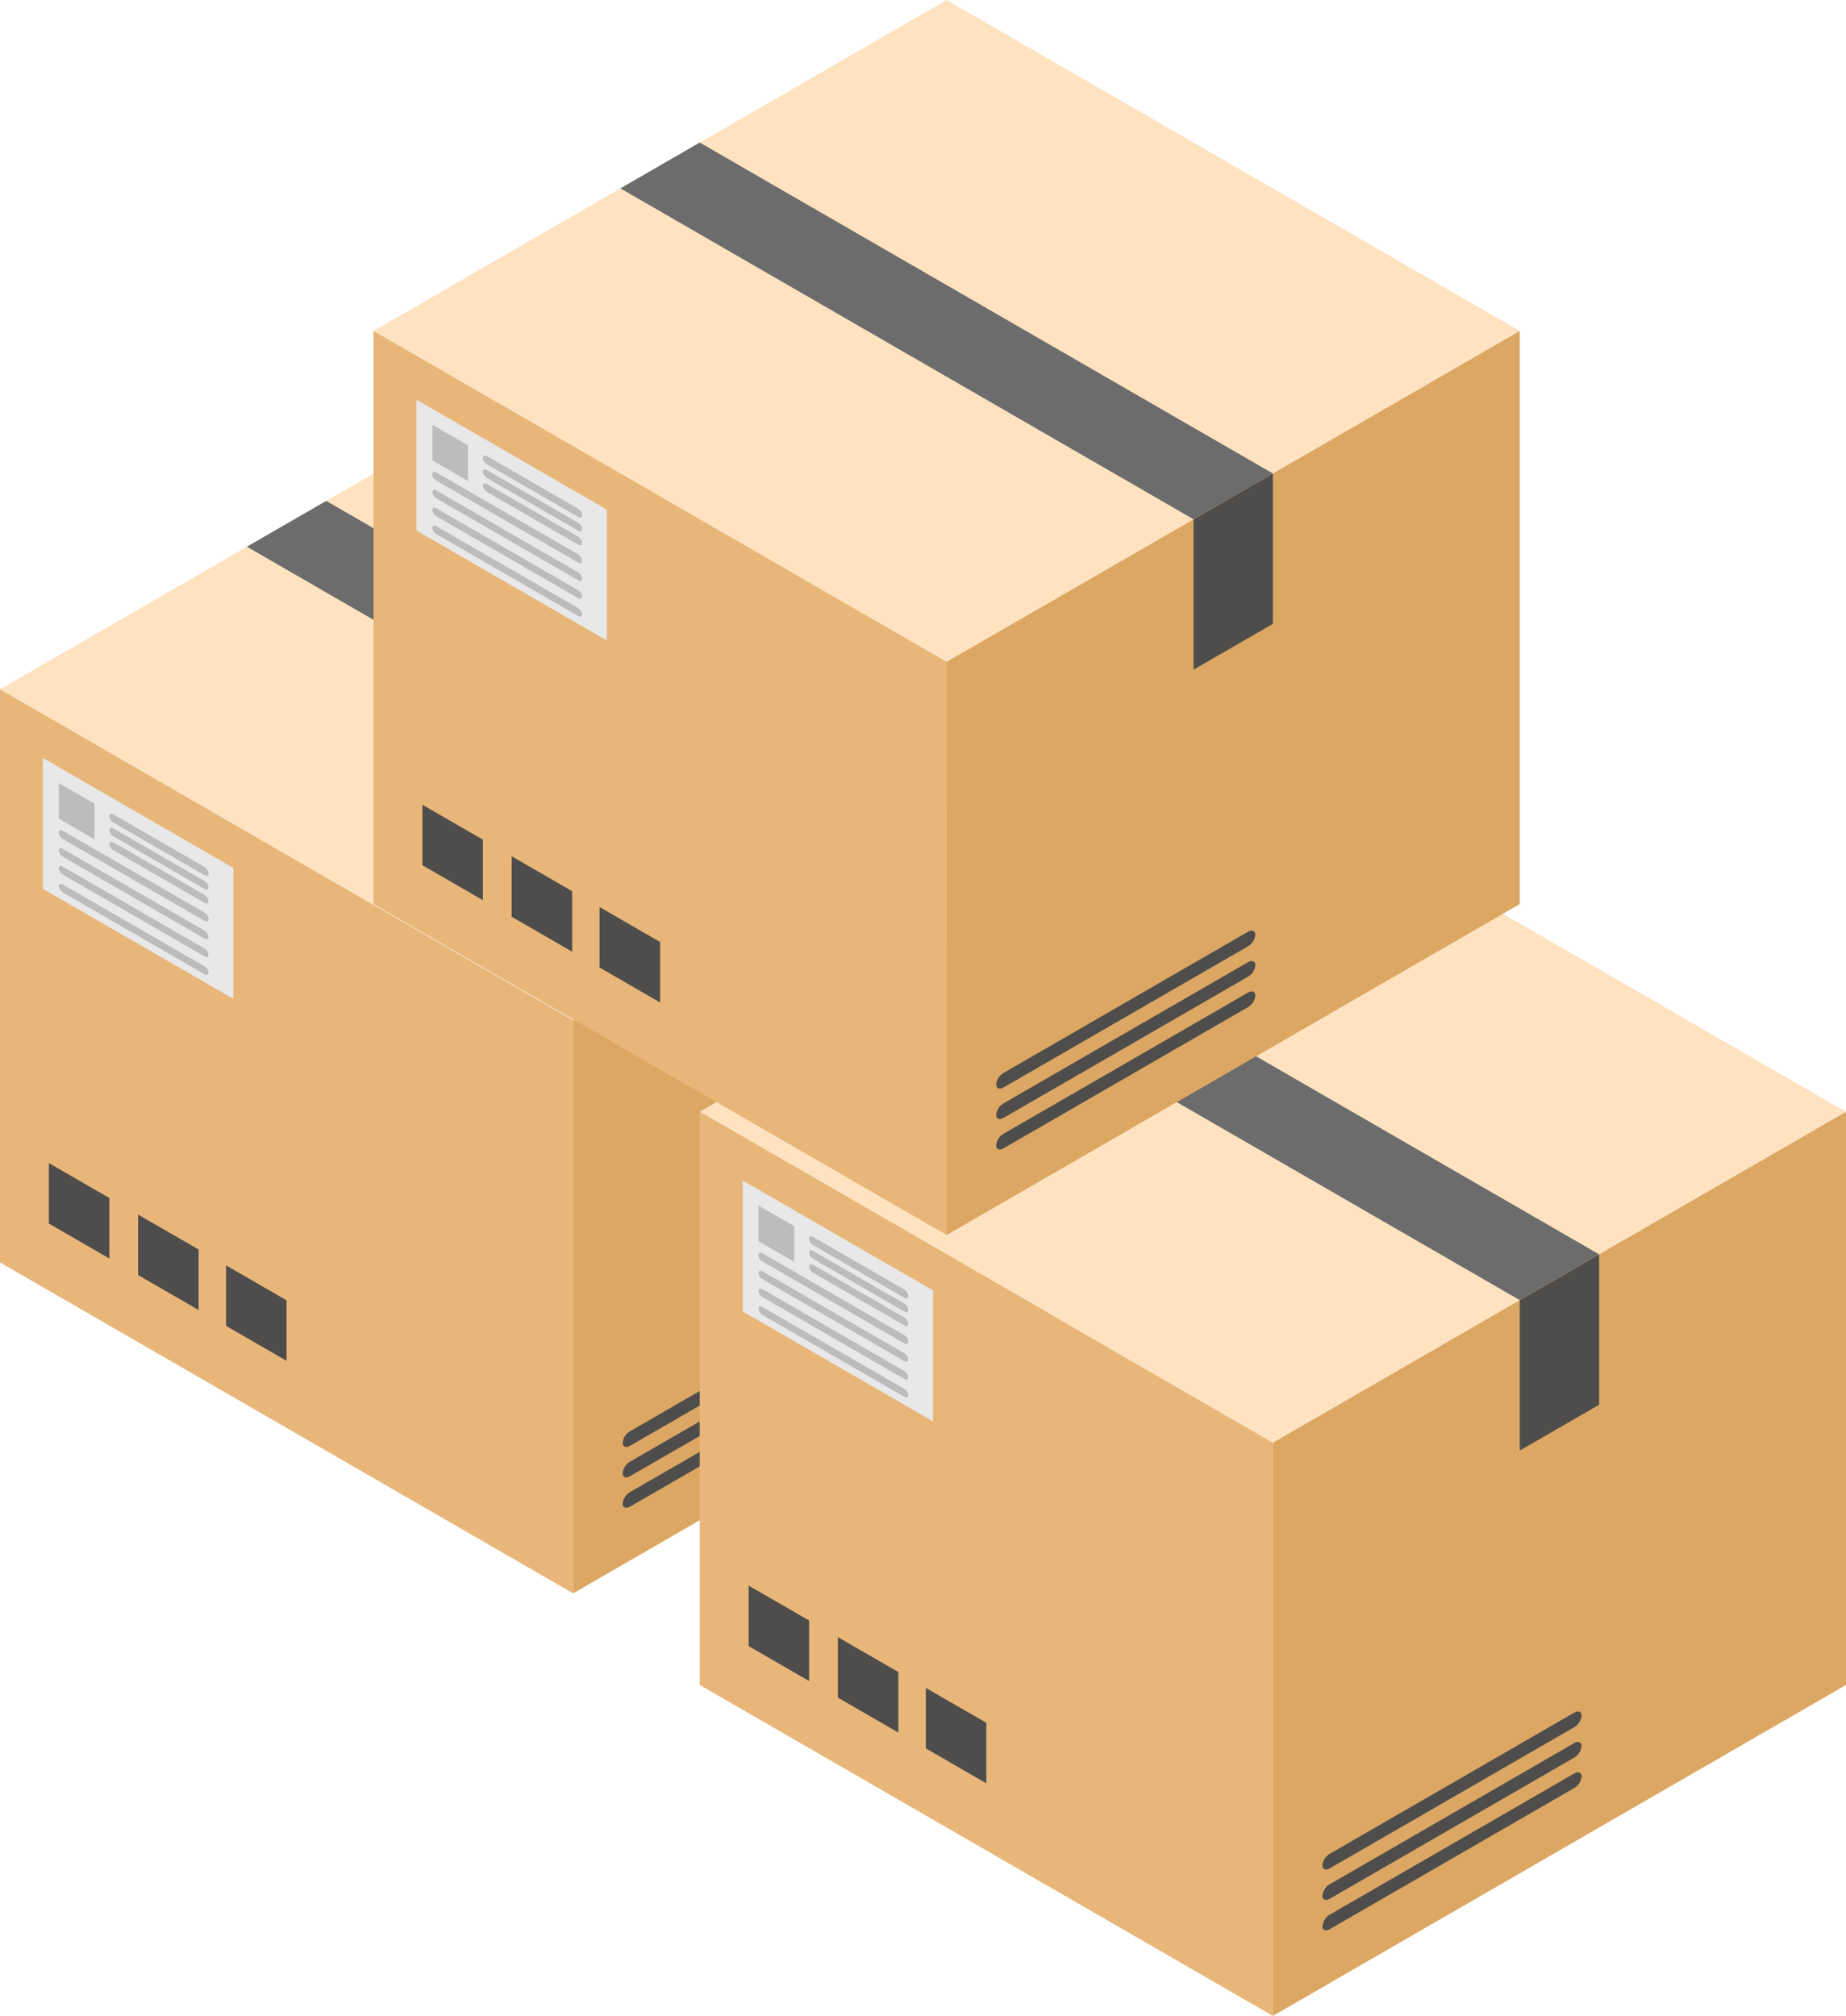 <svg id="グループ_313" data-name="グループ 313" xmlns="http://www.w3.org/2000/svg" xmlns:xlink="http://www.w3.org/1999/xlink" width="351.874" height="384.225" viewBox="0 0 351.874 384.225">
  <defs>
    <clipPath id="clip-path">
      <rect id="長方形_18" data-name="長方形 18" width="351.874" height="384.225" fill="none"/>
    </clipPath>
  </defs>
  <path id="パス_594" data-name="パス 594" d="M0,418.586l109.246,63.073,109.246-63.073L109.246,355.514Z" transform="translate(0 -287.215)" fill="#ffe3c0"/>
  <path id="パス_595" data-name="パス 595" d="M260.093,496.948l109.245,63.073-15.121,8.73L244.972,505.678Z" transform="translate(-197.91 -401.478)" fill="#6c6c6c"/>
  <path id="パス_596" data-name="パス 596" d="M677.9,793.072,568.655,856.145V746.9L677.9,683.827Z" transform="translate(-459.41 -552.455)" fill="#dca763"/>
  <path id="パス_597" data-name="パス 597" d="M813.627,833.992v28.664l15.121-8.73V825.261Z" transform="translate(-657.319 -666.718)" fill="#4e4d4b"/>
  <g id="グループ_59" data-name="グループ 59">
    <g id="グループ_58" data-name="グループ 58" clip-path="url(#clip-path)">
      <path id="パス_598" data-name="パス 598" d="M665.824,1281.787,619.2,1308.706c-.763.44-1.386.177-1.386-.586a2.885,2.885,0,0,1,1.386-2.186l46.624-26.919c.762-.44,1.386-.177,1.386.586a2.886,2.886,0,0,1-1.386,2.186" transform="translate(-499.124 -1033.128)" fill="#4e4d4b"/>
      <path id="パス_599" data-name="パス 599" d="M665.824,1311.96,619.2,1338.878c-.763.44-1.386.177-1.386-.586a2.885,2.885,0,0,1,1.386-2.186l46.624-26.919c.762-.44,1.386-.177,1.386.586a2.885,2.885,0,0,1-1.386,2.186" transform="translate(-499.124 -1057.504)" fill="#4e4d4b"/>
      <path id="パス_600" data-name="パス 600" d="M665.824,1342.133,619.2,1369.052c-.763.44-1.386.176-1.386-.586h0a2.885,2.885,0,0,1,1.386-2.186l46.624-26.919c.762-.44,1.386-.176,1.386.586a2.886,2.886,0,0,1-1.386,2.187" transform="translate(-499.124 -1081.881)" fill="#4e4d4b"/>
      <path id="パス_601" data-name="パス 601" d="M109.245,856.145,0,793.072V683.826L109.245,746.9Z" transform="translate(0 -552.455)" fill="#e8b679"/>
      <path id="パス_602" data-name="パス 602" d="M60.033,1172.1l-11.53-6.657v-11.53l11.53,6.657Z" transform="translate(-39.185 -932.228)" fill="#4e4d4b"/>
      <path id="パス_603" data-name="パス 603" d="M148.583,1223.22l-11.53-6.657v-11.53l11.53,6.657Z" transform="translate(-110.724 -973.532)" fill="#4e4d4b"/>
      <path id="パス_604" data-name="パス 604" d="M235.839,1273.6l-11.53-6.657v-11.53l11.53,6.657Z" transform="translate(-181.217 -1014.231)" fill="#4e4d4b"/>
      <path id="パス_605" data-name="パス 605" d="M78.891,797.926,42.6,776.973v-24.95l36.291,20.953Z" transform="translate(-34.416 -607.55)" fill="#e8e8e8"/>
      <path id="パス_606" data-name="パス 606" d="M65.146,787.587l-6.8-3.929v-6.8l6.8,3.929Z" transform="translate(-47.133 -627.611)" fill="#bcbcbc"/>
      <path id="パス_607" data-name="パス 607" d="M126.666,819.16l-17.39-10.04a1.574,1.574,0,0,1-.756-1.193c0-.416.34-.56.756-.319l17.39,10.04a1.574,1.574,0,0,1,.756,1.192c0,.416-.34.56-.756.32" transform="translate(-87.672 -652.363)" fill="#bcbcbc"/>
      <path id="パス_608" data-name="パス 608" d="M126.666,819.16l-17.39-10.04a1.574,1.574,0,0,1-.756-1.193c0-.416.34-.56.756-.319l17.39,10.04a1.574,1.574,0,0,1,.756,1.192c0,.416-.34.56-.756.32" transform="translate(-87.672 -652.363)" fill="#bcbcbc"/>
      <path id="パス_609" data-name="パス 609" d="M126.666,832.934l-17.39-10.04a1.574,1.574,0,0,1-.756-1.193c0-.416.34-.56.756-.32l17.39,10.04a1.575,1.575,0,0,1,.756,1.193c0,.416-.34.56-.756.32" transform="translate(-87.672 -663.49)" fill="#bcbcbc"/>
      <path id="パス_610" data-name="パス 610" d="M126.666,846.709l-17.39-10.04a1.574,1.574,0,0,1-.756-1.193c0-.416.34-.56.756-.32l17.39,10.04a1.574,1.574,0,0,1,.756,1.193c0,.416-.34.56-.756.319" transform="translate(-87.672 -674.619)" fill="#bcbcbc"/>
      <path id="パス_611" data-name="パス 611" d="M86.128,841.014,59.1,825.408a1.573,1.573,0,0,1-.756-1.193c0-.416.34-.559.756-.319L86.128,839.5a1.574,1.574,0,0,1,.756,1.193c0,.416-.34.56-.756.32" transform="translate(-47.134 -665.522)" fill="#bcbcbc"/>
      <path id="パス_612" data-name="パス 612" d="M86.128,841.014,59.1,825.408a1.573,1.573,0,0,1-.756-1.193c0-.416.34-.559.756-.319L86.128,839.5a1.574,1.574,0,0,1,.756,1.193c0,.416-.34.56-.756.32" transform="translate(-47.134 -665.522)" fill="#bcbcbc"/>
      <path id="パス_613" data-name="パス 613" d="M86.128,858.724,59.1,843.118a1.574,1.574,0,0,1-.756-1.193c0-.416.34-.56.756-.32l27.03,15.605a1.575,1.575,0,0,1,.756,1.193c0,.416-.34.56-.756.319" transform="translate(-47.134 -679.829)" fill="#bcbcbc"/>
      <path id="パス_614" data-name="パス 614" d="M86.128,876.434,59.1,860.828a1.573,1.573,0,0,1-.756-1.193c0-.416.34-.559.756-.32l27.03,15.606a1.574,1.574,0,0,1,.756,1.193c0,.416-.34.559-.756.32" transform="translate(-47.134 -694.137)" fill="#bcbcbc"/>
      <path id="パス_615" data-name="パス 615" d="M86.128,894.143,59.1,878.538a1.573,1.573,0,0,1-.756-1.193c0-.416.34-.56.756-.319l27.03,15.605a1.574,1.574,0,0,1,.756,1.193c0,.416-.34.56-.756.319" transform="translate(-47.134 -708.445)" fill="#bcbcbc"/>
      <path id="パス_616" data-name="パス 616" d="M912.785,837.791,803.54,900.864,694.294,837.791,803.54,774.718Z" transform="translate(-560.911 -625.885)" fill="#ffe3c0"/>
      <path id="パス_617" data-name="パス 617" d="M954.387,916.153l109.246,63.073-15.122,8.73L939.265,924.883Z" transform="translate(-758.821 -740.149)" fill="#6c6c6c"/>
      <path id="パス_618" data-name="パス 618" d="M1372.195,1212.277l-109.246,63.073V1166.1l109.246-63.073Z" transform="translate(-1020.321 -891.125)" fill="#dca763"/>
      <path id="パス_619" data-name="パス 619" d="M1507.921,1253.2v28.664l15.122-8.73v-28.664Z" transform="translate(-1218.231 -1005.39)" fill="#4e4d4b"/>
      <path id="パス_620" data-name="パス 620" d="M1360.119,1700.993l-46.624,26.919c-.762.44-1.386.176-1.386-.586a2.885,2.885,0,0,1,1.386-2.186l46.624-26.919c.763-.44,1.386-.176,1.386.586a2.886,2.886,0,0,1-1.386,2.187" transform="translate(-1060.036 -1371.799)" fill="#4e4d4b"/>
      <path id="パス_621" data-name="パス 621" d="M1360.119,1731.165l-46.624,26.919c-.762.44-1.386.177-1.386-.586a2.885,2.885,0,0,1,1.386-2.186l46.624-26.919c.763-.44,1.386-.176,1.386.586a2.886,2.886,0,0,1-1.386,2.186" transform="translate(-1060.036 -1396.175)" fill="#4e4d4b"/>
      <path id="パス_622" data-name="パス 622" d="M1360.119,1761.337l-46.624,26.919c-.762.44-1.386.177-1.386-.586a2.885,2.885,0,0,1,1.386-2.186l46.624-26.919c.763-.44,1.386-.177,1.386.586a2.885,2.885,0,0,1-1.386,2.186" transform="translate(-1060.036 -1420.551)" fill="#4e4d4b"/>
      <path id="パス_623" data-name="パス 623" d="M803.54,1275.35l-109.246-63.073V1103.031L803.54,1166.1Z" transform="translate(-560.912 -891.125)" fill="#e8b679"/>
      <path id="パス_624" data-name="パス 624" d="M754.327,1591.3l-11.53-6.657v-11.53l11.53,6.657Z" transform="translate(-600.097 -1270.899)" fill="#4e4d4b"/>
      <path id="パス_625" data-name="パス 625" d="M842.877,1642.425l-11.53-6.657v-11.53l11.53,6.657Z" transform="translate(-671.635 -1312.202)" fill="#4e4d4b"/>
      <path id="パス_626" data-name="パス 626" d="M930.134,1692.8l-11.53-6.657v-11.53l11.53,6.657Z" transform="translate(-742.129 -1352.902)" fill="#4e4d4b"/>
      <path id="パス_627" data-name="パス 627" d="M773.186,1217.131l-36.291-20.953v-24.95l36.291,20.953Z" transform="translate(-595.328 -946.22)" fill="#e8e8e8"/>
      <path id="パス_628" data-name="パス 628" d="M759.44,1206.793l-6.8-3.929v-6.8l6.8,3.928Z" transform="translate(-608.045 -966.281)" fill="#bcbcbc"/>
      <path id="パス_629" data-name="パス 629" d="M820.96,1238.365l-17.39-10.04a1.575,1.575,0,0,1-.756-1.193c0-.416.34-.559.756-.319l17.39,10.04a1.574,1.574,0,0,1,.756,1.193c0,.416-.34.56-.756.32" transform="translate(-648.584 -991.033)" fill="#bcbcbc"/>
      <path id="パス_630" data-name="パス 630" d="M820.96,1238.365l-17.39-10.04a1.575,1.575,0,0,1-.756-1.193c0-.416.34-.559.756-.319l17.39,10.04a1.574,1.574,0,0,1,.756,1.193c0,.416-.34.56-.756.32" transform="translate(-648.584 -991.033)" fill="#bcbcbc"/>
      <path id="パス_631" data-name="パス 631" d="M820.96,1252.139l-17.39-10.04a1.573,1.573,0,0,1-.756-1.192c0-.416.34-.56.756-.32l17.39,10.04a1.573,1.573,0,0,1,.756,1.192c0,.416-.34.56-.756.32" transform="translate(-648.584 -1002.161)" fill="#bcbcbc"/>
      <path id="パス_632" data-name="パス 632" d="M820.96,1265.914l-17.39-10.04a1.574,1.574,0,0,1-.756-1.192c0-.416.34-.56.756-.32l17.39,10.04a1.574,1.574,0,0,1,.756,1.193c0,.416-.34.559-.756.319" transform="translate(-648.584 -1013.289)" fill="#bcbcbc"/>
      <path id="パス_633" data-name="パス 633" d="M780.421,1260.219l-27.03-15.605a1.574,1.574,0,0,1-.756-1.193c0-.416.34-.56.756-.32l27.03,15.605a1.574,1.574,0,0,1,.756,1.193c0,.416-.34.56-.756.32" transform="translate(-608.045 -1004.192)" fill="#bcbcbc"/>
      <path id="パス_634" data-name="パス 634" d="M780.421,1260.219l-27.03-15.605a1.574,1.574,0,0,1-.756-1.193c0-.416.34-.56.756-.32l27.03,15.605a1.574,1.574,0,0,1,.756,1.193c0,.416-.34.56-.756.32" transform="translate(-608.045 -1004.192)" fill="#bcbcbc"/>
      <path id="パス_635" data-name="パス 635" d="M780.421,1277.929l-27.03-15.605a1.574,1.574,0,0,1-.756-1.193c0-.416.34-.559.756-.319l27.03,15.606a1.574,1.574,0,0,1,.756,1.193c0,.416-.34.559-.756.319" transform="translate(-608.045 -1018.5)" fill="#bcbcbc"/>
      <path id="パス_636" data-name="パス 636" d="M780.421,1295.638l-27.03-15.605a1.574,1.574,0,0,1-.756-1.193c0-.416.34-.56.756-.32l27.03,15.606a1.574,1.574,0,0,1,.756,1.193c0,.416-.34.56-.756.319" transform="translate(-608.045 -1032.807)" fill="#bcbcbc"/>
      <path id="パス_637" data-name="パス 637" d="M780.421,1313.349l-27.03-15.605a1.574,1.574,0,0,1-.756-1.193c0-.416.34-.56.756-.32l27.03,15.605a1.574,1.574,0,0,1,.756,1.193c0,.416-.34.56-.756.32" transform="translate(-608.045 -1047.116)" fill="#bcbcbc"/>
      <path id="パス_638" data-name="パス 638" d="M589.1,63.073,479.857,126.146,370.611,63.073,479.857,0Z" transform="translate(-299.412 0)" fill="#ffe3c0"/>
      <path id="パス_639" data-name="パス 639" d="M630.7,141.434l109.246,63.073-15.121,8.731L615.582,150.165Z" transform="translate(-497.321 -114.263)" fill="#6c6c6c"/>
      <path id="パス_640" data-name="パス 640" d="M1048.511,437.559,939.265,500.632V391.386l109.246-63.073Z" transform="translate(-758.821 -265.24)" fill="#dca763"/>
      <path id="パス_641" data-name="パス 641" d="M1184.238,478.478v28.664l15.121-8.73V469.748Z" transform="translate(-956.731 -379.504)" fill="#4e4d4b"/>
      <path id="パス_642" data-name="パス 642" d="M1036.435,926.274,989.81,953.192c-.762.44-1.386.177-1.386-.586a2.886,2.886,0,0,1,1.386-2.186l46.625-26.919c.762-.44,1.386-.176,1.386.586a2.886,2.886,0,0,1-1.386,2.186" transform="translate(-798.536 -745.913)" fill="#4e4d4b"/>
      <path id="パス_643" data-name="パス 643" d="M1036.435,956.447,989.81,983.366c-.762.44-1.386.176-1.386-.586a2.885,2.885,0,0,1,1.386-2.186l46.625-26.919c.762-.44,1.386-.176,1.386.586a2.886,2.886,0,0,1-1.386,2.187" transform="translate(-798.536 -770.29)" fill="#4e4d4b"/>
      <path id="パス_644" data-name="パス 644" d="M1036.435,986.619l-46.625,26.919c-.762.44-1.386.176-1.386-.586a2.885,2.885,0,0,1,1.386-2.186l46.625-26.919c.762-.44,1.386-.176,1.386.586a2.886,2.886,0,0,1-1.386,2.187" transform="translate(-798.536 -794.665)" fill="#4e4d4b"/>
      <path id="パス_645" data-name="パス 645" d="M479.856,500.632,370.611,437.559V328.313l109.246,63.073Z" transform="translate(-299.412 -265.24)" fill="#e8b679"/>
      <path id="パス_646" data-name="パス 646" d="M430.644,816.583l-11.53-6.657V798.4l11.53,6.657Z" transform="translate(-338.597 -645.014)" fill="#4e4d4b"/>
      <path id="パス_647" data-name="パス 647" d="M519.195,867.707l-11.53-6.657V849.52l11.53,6.657Z" transform="translate(-410.136 -686.317)" fill="#4e4d4b"/>
      <path id="パス_648" data-name="パス 648" d="M606.451,918.085l-11.53-6.657V899.9l11.53,6.657Z" transform="translate(-480.63 -727.016)" fill="#4e4d4b"/>
      <path id="パス_649" data-name="パス 649" d="M449.5,442.413,413.211,421.46v-24.95L449.5,417.462Z" transform="translate(-333.828 -320.335)" fill="#e8e8e8"/>
      <path id="パス_650" data-name="パス 650" d="M435.757,432.074l-6.8-3.929v-6.8l6.8,3.928Z" transform="translate(-346.545 -340.396)" fill="#bcbcbc"/>
      <path id="パス_651" data-name="パス 651" d="M497.277,463.646l-17.39-10.04a1.574,1.574,0,0,1-.756-1.192c0-.416.34-.56.756-.32l17.39,10.04a1.574,1.574,0,0,1,.756,1.193c0,.416-.34.56-.756.32" transform="translate(-387.084 -365.147)" fill="#bcbcbc"/>
      <path id="パス_652" data-name="パス 652" d="M497.277,463.646l-17.39-10.04a1.574,1.574,0,0,1-.756-1.192c0-.416.34-.56.756-.32l17.39,10.04a1.574,1.574,0,0,1,.756,1.193c0,.416-.34.56-.756.32" transform="translate(-387.084 -365.147)" fill="#bcbcbc"/>
      <path id="パス_653" data-name="パス 653" d="M497.277,477.421l-17.39-10.04a1.574,1.574,0,0,1-.756-1.192c0-.416.34-.56.756-.32l17.39,10.04a1.575,1.575,0,0,1,.756,1.193c0,.416-.34.559-.756.319" transform="translate(-387.084 -376.276)" fill="#bcbcbc"/>
      <path id="パス_654" data-name="パス 654" d="M497.277,491.2l-17.39-10.04a1.573,1.573,0,0,1-.756-1.192c0-.416.34-.56.756-.32l17.39,10.04a1.574,1.574,0,0,1,.756,1.193c0,.416-.34.56-.756.319" transform="translate(-387.084 -387.404)" fill="#bcbcbc"/>
      <path id="パス_655" data-name="パス 655" d="M456.738,485.5l-27.029-15.605a1.574,1.574,0,0,1-.756-1.193c0-.416.34-.56.756-.32l27.029,15.606a1.574,1.574,0,0,1,.756,1.193c0,.416-.34.559-.756.319" transform="translate(-346.545 -378.306)" fill="#bcbcbc"/>
      <path id="パス_656" data-name="パス 656" d="M456.738,485.5l-27.029-15.605a1.574,1.574,0,0,1-.756-1.193c0-.416.34-.56.756-.32l27.029,15.606a1.574,1.574,0,0,1,.756,1.193c0,.416-.34.559-.756.319" transform="translate(-346.545 -378.306)" fill="#bcbcbc"/>
      <path id="パス_657" data-name="パス 657" d="M456.738,503.211,429.708,487.6a1.573,1.573,0,0,1-.756-1.193c0-.416.34-.56.756-.319L456.738,501.7a1.574,1.574,0,0,1,.756,1.193c0,.416-.34.56-.756.32" transform="translate(-346.545 -392.614)" fill="#bcbcbc"/>
      <path id="パス_658" data-name="パス 658" d="M456.738,520.92l-27.029-15.605a1.574,1.574,0,0,1-.756-1.193c0-.416.34-.56.756-.319l27.029,15.605a1.574,1.574,0,0,1,.756,1.192c0,.416-.34.56-.756.32" transform="translate(-346.545 -406.922)" fill="#bcbcbc"/>
      <path id="パス_659" data-name="パス 659" d="M456.738,538.63l-27.029-15.605a1.574,1.574,0,0,1-.756-1.193c0-.416.34-.559.756-.319l27.029,15.605a1.574,1.574,0,0,1,.756,1.193c0,.416-.34.559-.756.319" transform="translate(-346.545 -421.229)" fill="#bcbcbc"/>
    </g>
  </g>
</svg>
